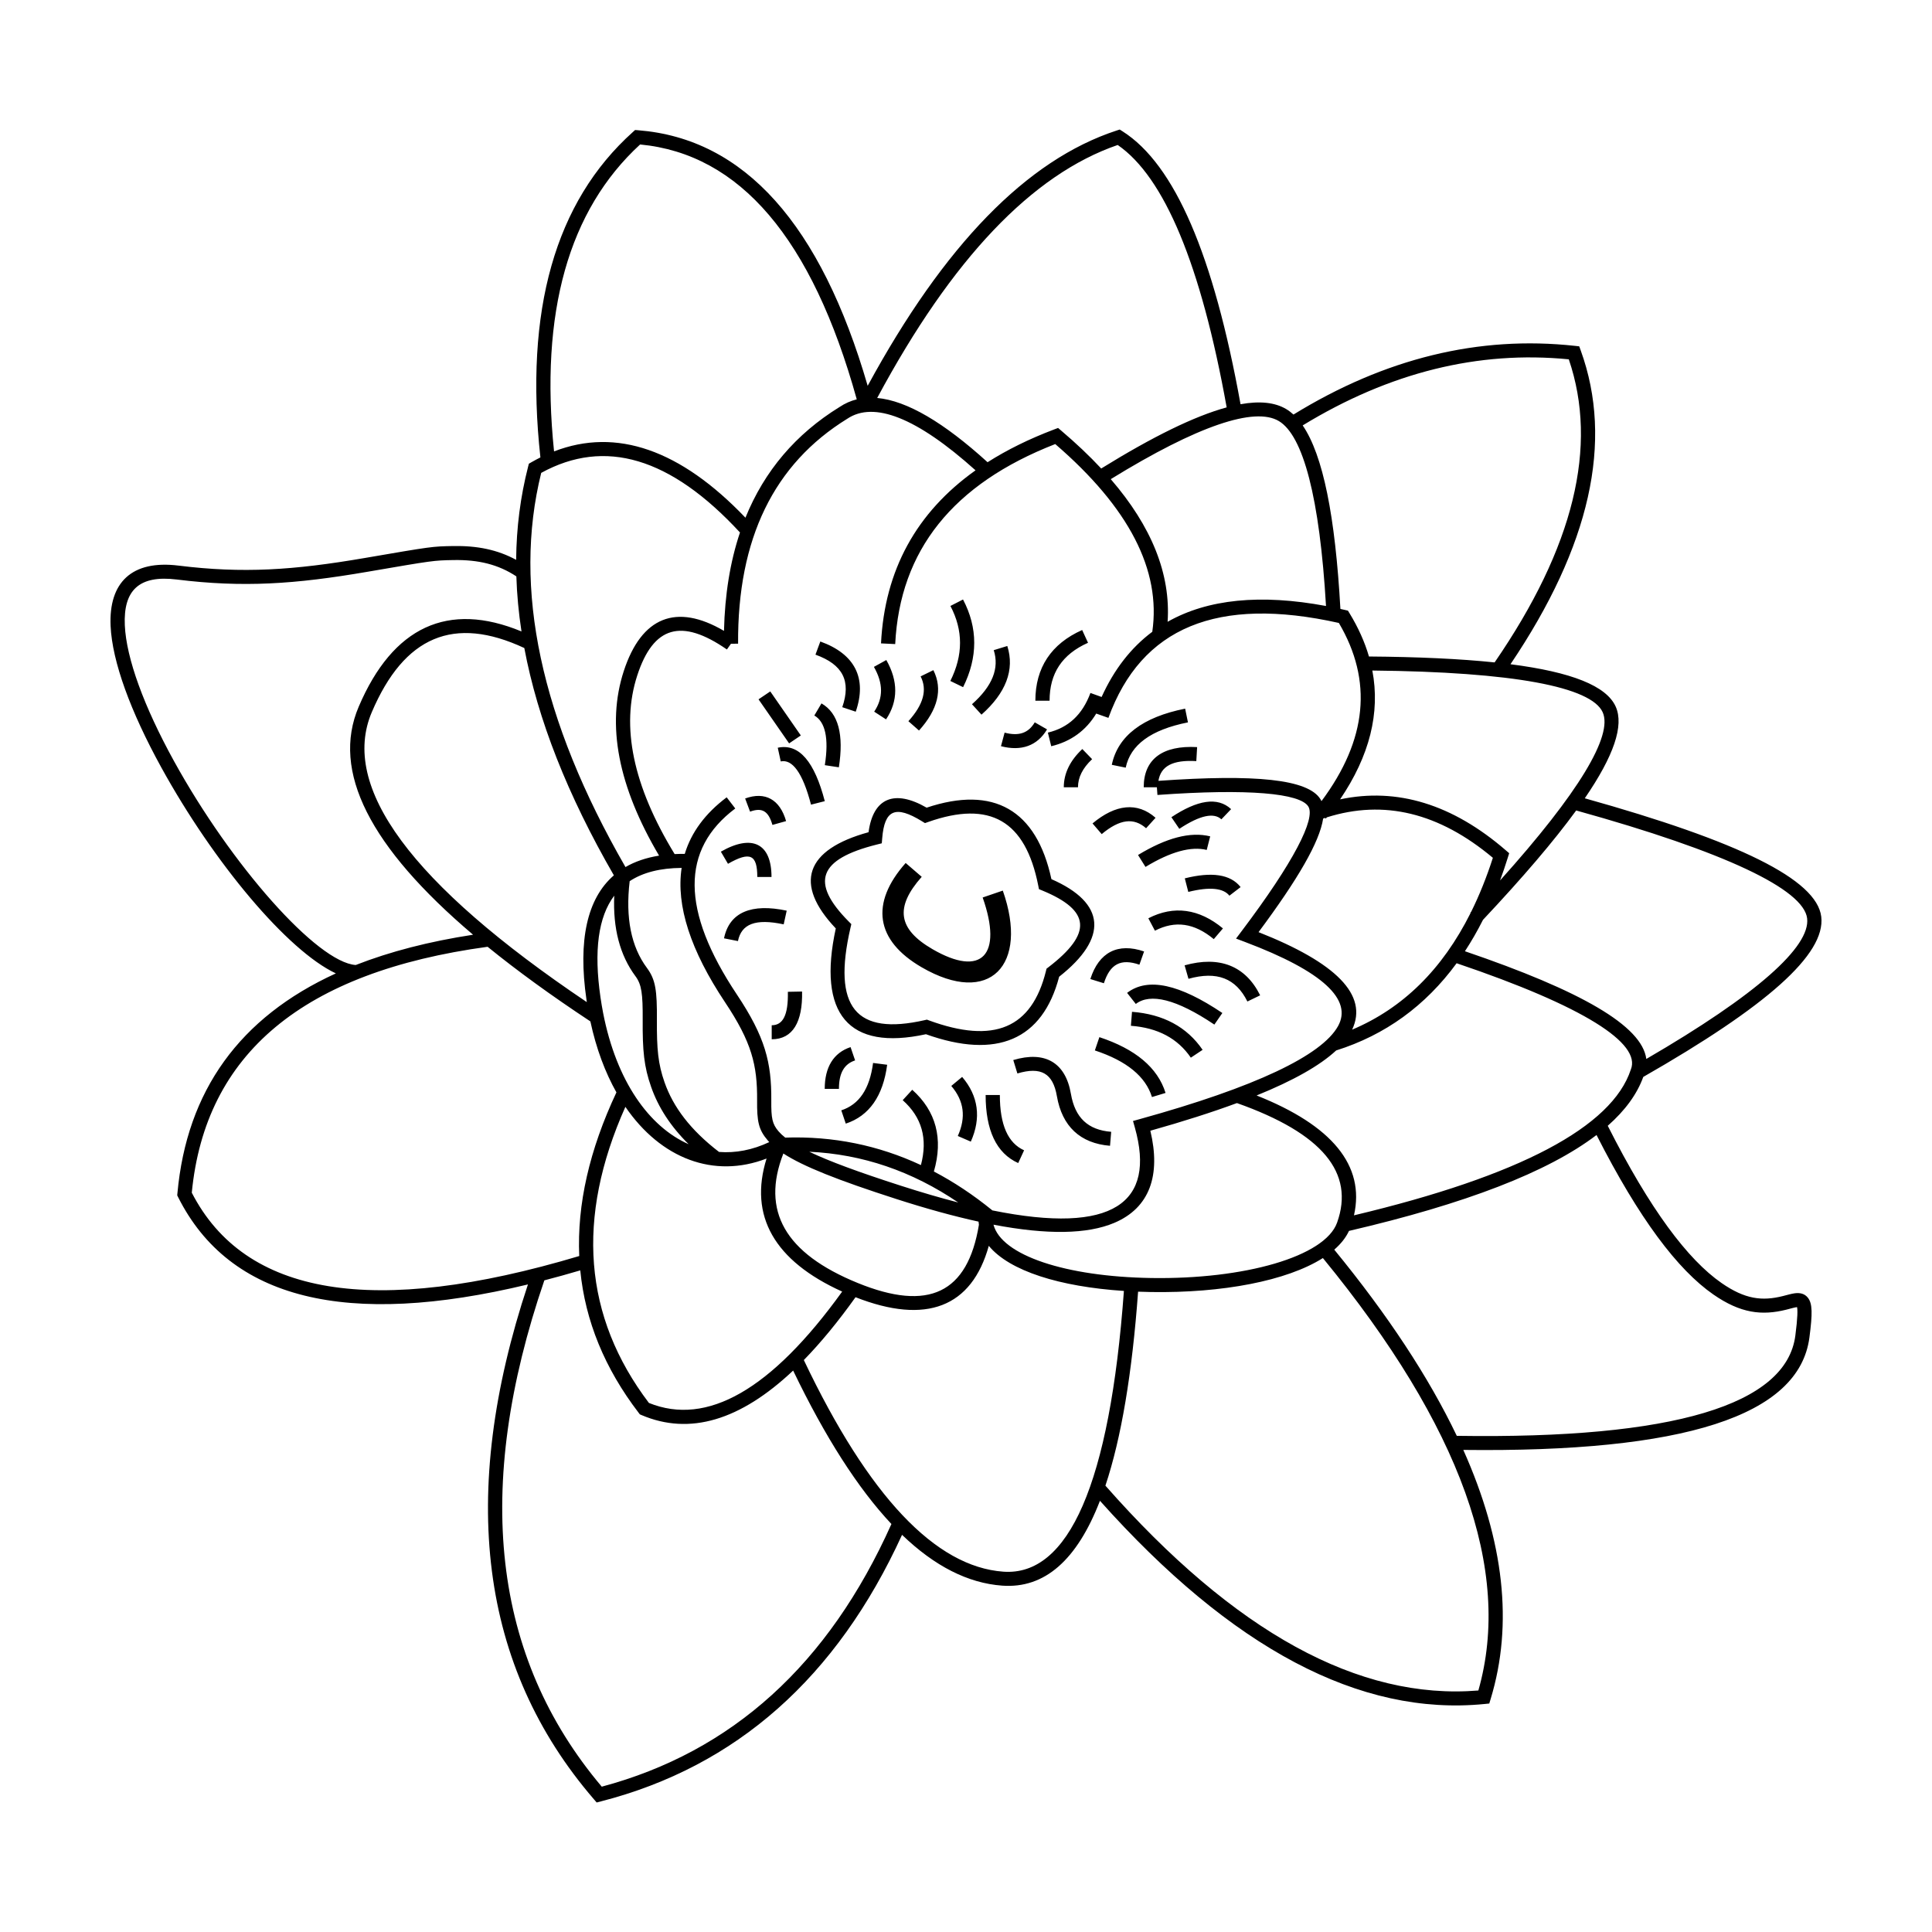<?xml version="1.0" encoding="UTF-8"?>
<!-- Uploaded to: ICON Repo, www.iconrepo.com, Generator: ICON Repo Mixer Tools -->
<svg fill="#000000" width="800px" height="800px" version="1.1" viewBox="144 144 512 512" xmlns="http://www.w3.org/2000/svg">
 <path d="m371.05 249.83c-11.848-42.672-31.008-65.035-57.414-67.543-18.973 17.441-26.609 44.5-22.805 81.34 16.512-6.391 33.512-0.438 50.719 17.57 5.019-12.383 13.332-22.176 24.934-29.332 1.422-0.953 2.945-1.633 4.566-2.035zm-83.836 15.395c-4.254-38.922 3.871-67.727 24.492-86.23l0.602-0.543 0.816 0.066c28.148 2.227 48.398 24.949 60.82 67.727 20.254-37.285 42.195-59.863 65.938-67.641l0.855-0.277 0.758 0.48c13.832 8.777 24.141 32.859 31.262 72.316 5.094-0.914 9.117-0.492 12.098 1.285 0.668 0.398 1.312 0.883 1.93 1.453 24.25-14.906 49.121-20.988 74.559-18.207l1.168 0.129 0.398 1.094c8.742 24.125 2.477 51.871-18.617 83.152 16.195 2.07 25.426 5.742 27.883 11.23 2.25 5.023-0.488 13.051-8.191 24.297 40.758 11.398 61.453 21.477 62.664 31.367 1.219 9.973-14.48 23.781-47.164 42.473-1.648 4.555-4.785 8.871-9.414 12.949 11.203 22.18 21.199 35.449 30.148 41.664 6.219 4.316 10.75 4.848 16.277 3.457 0.32-0.082 1.398-0.367 1.605-0.418 0.629-0.16 1.094-0.258 1.535-0.316 1.434-0.184 2.621 0.109 3.469 1.176 1.234 1.555 1.238 4.223 0.41 10.539-2.734 20.852-33.445 30.496-91.723 29.797 10.832 24.23 13.266 46.238 7.242 66.02l-0.359 1.188-1.254 0.125c-33.02 3.297-66.992-14.727-101.92-53.852-6.102 15.762-14.688 23.301-25.895 22.488-9.078-0.66-17.918-5.156-26.551-13.465-17.305 37.824-43.93 61.418-79.785 70.633l-1.145 0.297-0.766-0.891c-30.199-35.078-35.98-80.621-17.445-136.4-48.051 11.574-79.105 3.981-92.711-23.133l-0.234-0.469 0.047-0.52c2.465-27.219 16.527-46.672 41.992-58.305-12.809-6.012-32.336-29.27-46.281-54.617-8.105-14.734-12.992-27.988-13.418-37.473-0.512-11.504 5.606-17.516 18-15.98 17.047 2.109 30.457 1.234 49.383-2.019 17.867-3.07 17.824-3.062 23.398-3.164 6.414-0.117 11.785 0.984 16.695 3.66 0.07-8.504 1.129-16.746 3.176-24.723l0.195-0.758 0.684-0.391c0.789-0.453 1.582-0.875 2.371-1.273zm89.254-15.758c7.883 0.723 17.629 6.473 29.25 17.027 5.176-3.297 11.055-6.191 17.633-8.684l1.051-0.398 0.852 0.727c3.934 3.336 7.461 6.68 10.578 10.02 13.668-8.449 24.715-13.875 33.25-16.199-6.809-37.848-16.539-61.051-28.879-69.539-22.641 7.801-43.922 30.117-63.734 67.047zm61.895 21.512c10.859 12.578 15.91 25.184 15.066 37.801 10.629-6.027 24.656-7.422 41.977-4.184-1.68-28.691-6.043-45.16-12.5-49.012-6.398-3.816-21.438 1.172-44.543 15.395zm60.859 34.395c0.406 0.09 0.812 0.18 1.223 0.273l0.773 0.18 0.41 0.672c2.32 3.797 4.039 7.625 5.16 11.48 13.059 0.102 24.148 0.613 33.301 1.566 21.012-30.555 27.504-57.301 19.66-80.32-24.004-2.359-47.492 3.465-70.523 17.512 5.394 7.898 8.625 24.043 9.996 48.637zm8.461 16.324c2.137 11.203-0.727 22.613-8.547 34.141 15.125-3.211 29.812 1.312 43.895 13.48l0.918 0.793-0.359 1.148c-0.648 2.082-1.336 4.106-2.062 6.07 20.922-23.27 29.957-38.426 27.203-44.57-3.008-6.715-23.617-10.695-61.047-11.062zm29.324 66.07c-1.484 2.941-3.078 5.715-4.785 8.32 30.797 10.496 46.934 19.766 48.066 28.547 29.312-17.031 43.535-29.773 42.621-37.266-0.938-7.652-21.539-17.574-61.203-28.586-5.91 8.117-14.145 17.754-24.699 28.984zm-3.289-1.816-0.074-0.066c0.078-0.086 0.156-0.168 0.23-0.25 2.168-4.371 4.086-9.141 5.75-14.309-14.27-11.957-28.863-15.492-44-10.723-0.086 0.109-0.172 0.219-0.258 0.324l-0.219-0.168c-0.168 0.051-0.336 0.109-0.5 0.164-0.949 6.219-6.684 16.078-17.121 30.102 20.465 8.074 29.145 16.629 24.801 25.844 13.441-5.676 23.902-15.957 31.391-30.918zm-3.699 13.316c-8.266 11.289-18.91 19.012-31.922 23.113-4.328 4.019-11.348 7.984-21.086 11.93 19.973 7.922 28.793 18.562 25.805 31.766 43.965-10.461 68.395-23.457 73.367-38.633 2.844-6.91-12.348-16.734-46.164-28.176zm-28.523 70.934c-0.832 1.789-2.156 3.449-3.902 4.969 14.207 17.344 25.035 33.789 32.469 49.34 57.559 0.887 87.324-8.258 89.719-26.539 0.625-4.762 0.656-7.129 0.406-7.691l0.074 0.055c0.031 0.043 0.012 0.062-0.137 0.082-0.258 0.031-0.594 0.102-1.086 0.227-0.184 0.047-1.266 0.332-1.613 0.422-6.523 1.641-12.176 0.977-19.375-4.019-9.441-6.555-19.656-20.043-30.953-42.262-12.859 9.812-34.73 18.238-65.602 25.418zm-6.918 7.195c-9.531 6.047-26.617 9.305-45.578 9.004-1.145-0.02-2.277-0.051-3.394-0.094-1.574 21.598-4.441 38.75-8.66 51.406 34.238 38.875 67.188 56.895 98.836 54.285 9.047-31.766-4.606-69.961-41.203-114.6zm-114.34 70.484c-8.895-9.477-17.566-23.043-26.047-40.668-14.02 13.215-27.418 17.234-40.172 11.797l-0.453-0.195-0.301-0.391c-9.008-11.754-14.168-24.355-15.488-37.762-3.242 0.957-6.414 1.84-9.52 2.644-18.895 55.176-13.789 99.828 15.215 134.18 34.547-9.238 60.105-32.395 76.766-69.609zm-23.215-43.453c17.207 36.18 34.922 54.781 52.863 56.082 17.285 1.254 28.23-23.285 31.961-74.398-17.02-1.125-30.305-5.277-35.805-11.949-4.531 16.281-16.586 20.965-35.316 13.613-4.629 6.484-9.199 12.035-13.703 16.652zm50.262-35.875c2.133 8.125 19.066 13.773 41.781 14.133 24.691 0.395 46.062-5.648 49.281-14.688 4.688-13.156-3.836-23.637-26.547-31.672-6.602 2.441-14.25 4.883-22.945 7.328 2.805 11.738-0.105 20.426-9.59 24.43-7.086 2.988-17.676 3.203-31.98 0.469zm-3.961-0.809c-6.531-1.426-13.773-3.414-21.746-5.981-15.582-5.016-24.711-8.645-29.98-12.074-5.941 15.234 0.434 26.457 19.715 34.316 18.793 7.656 29.117 2.711 32.109-15.43-0.043-0.277-0.074-0.555-0.098-0.832zm-56.176-16.719c-13.965 5.387-28.008 0.039-37.414-13.699-13.18 29.523-11.082 55.594 6.234 78.465 15.355 6.223 32.406-3.398 51.219-29.508-17.965-8.129-24.789-20.039-20.039-35.258zm4.953-5.547c12.656-0.422 24.648 2.008 35.953 7.281 1.852-7.035 0.25-12.672-4.828-17.203l2.527-2.754c6.332 5.652 8.254 12.977 5.734 21.656 5.281 2.769 10.41 6.172 15.383 10.211l0.117 0.098c32.18 6.531 43.316-2.141 37.773-21.914l-0.5-1.781 1.805-0.5c30.613-8.477 48.211-16.852 52.535-24.648 3.852-6.957-3.883-14.465-24.719-22.316l-2.32-0.875 1.484-1.969c13.84-18.344 19.648-29.812 17.676-33.027-2.148-3.504-15.824-4.801-39.988-3.066l-0.148-2.039h-3.488c0-7.5 5.055-11.152 14.152-10.641l-0.215 3.707c-6.273-0.355-9.391 1.316-10.039 5.234 25.695-1.812 39.676-0.453 42.949 4.883 0.098 0.16 0.188 0.324 0.266 0.492 12.129-16.297 13.617-31.93 4.602-47.219-32.223-7.195-52.336 1.184-61.07 25.156l-3.227-1.141c-2.719 4.496-6.715 7.41-11.926 8.656l-0.887-3.609c5.422-1.297 9.137-4.738 11.277-10.508l2.961 1.066c3.316-7.312 7.797-13.07 13.43-17.277 2.367-16.301-6.121-32.867-25.715-49.75-27.133 10.578-41.176 28.18-42.414 53.008l-3.758-0.184c0.965-19.387 9.352-34.703 25.047-45.863-15.637-14.039-26.961-18.383-33.988-13.668-19.465 12.008-29.105 31.793-28.938 59.613l-1.883 0.012-1.082 1.52c-12.082-8.367-19.492-6.188-23.754 6.871-4.398 13.488-1.145 29.25 9.902 47.352 0.871-0.043 1.766-0.059 2.684-0.051 1.734-5.723 5.43-10.73 11.109-14.992l2.277 2.957c-14.434 10.832-14.434 27.02 0.434 49.312 7.492 11.234 9.195 18.016 9.113 28.035-0.039 4.773 0.246 6.254 1.934 8.223 0.469 0.543 1.051 1.094 1.762 1.652zm6.363 3.746c5.234 2.504 13.004 5.379 24.285 9.008 5.434 1.754 10.496 3.227 15.191 4.438-12.273-8.328-25.422-12.801-39.477-13.445zm-51.105-15.73c-2.988-5.309-5.356-11.613-6.906-18.816-10.328-6.824-19.41-13.414-27.234-19.773-48.895 6.664-74.836 28.336-78.395 65.172 14.066 27.34 48.094 33.086 102.68 16.785-0.602-13.648 2.684-28.113 9.852-43.367zm-37.992-41.785c-27.383-23.234-37.594-43.328-30.309-60.418 9.051-21.227 23.691-28 43.141-19.953-0.758-4.945-1.211-9.812-1.359-14.594-4.809-3.164-10.039-4.441-16.672-4.324-5.281 0.098-5.273 0.098-22.824 3.113-19.258 3.309-33.012 4.207-50.496 2.043-10.008-1.238-14.18 2.859-13.77 12.133 0.395 8.797 5.109 21.582 12.965 35.867 15.312 27.832 38.055 53.477 48.227 54.16 9.082-3.562 19.449-6.238 31.098-8.027zm30.148 17.863c-0.035-0.238-0.07-0.48-0.105-0.719-2.269-15.691 0.184-26.742 7.273-32.879-12.27-21.25-20.188-41.332-23.734-60.242-18.641-8.688-31.824-3.16-40.418 16.996-8.426 19.762 10.332 45.477 56.984 76.844zm4.32 2.883c3.531 18.102 12.191 30.148 22.66 34.77-4.84-4.785-8.047-9.805-9.93-15.16-1.91-5.426-2.297-9.629-2.246-17.797 0.039-6.934-0.281-9.363-1.914-11.562-4.133-5.562-5.996-12.695-5.625-21.352-4.242 5.641-5.438 14.574-3.644 26.973 0.203 1.402 0.438 2.773 0.695 4.109zm36.27-127.34c-18.41-19.926-35.828-25.051-52.68-15.797-7.574 30.566-0.168 65.375 22.332 104.46 2.539-1.473 5.508-2.484 8.906-3.027-10.84-18.332-14.008-34.656-9.359-48.906 4.695-14.406 13.957-18.047 26.562-10.656 0.219-9.617 1.633-18.316 4.238-26.078zm-5.555 164.16c4.356 0.34 8.859-0.504 13.316-2.609-0.141-0.145-0.273-0.293-0.398-0.441-2.457-2.856-2.875-5.039-2.828-10.648 0.074-9.336-1.445-15.402-8.492-25.965-9.148-13.719-13.012-25.637-11.508-35.609-5.684 0.043-10.27 1.203-13.77 3.512-1.152 9.734 0.395 17.375 4.574 22.996 2.305 3.106 2.688 5.984 2.641 13.781-0.047 7.766 0.309 11.641 2.035 16.559 2.305 6.547 6.836 12.59 14.43 18.426zm49.461-76.574 4.254 3.664c-7.168 8.09-6.301 13.852 2.832 19.16 13.062 7.59 18.707 1.609 13.32-13.68l5.336-1.828c6.961 19.766-3.461 30.805-21.523 20.309-12.211-7.098-13.691-16.934-4.219-27.625zm5.555-14.66c17.77-5.941 29.102 0.562 33.07 18.941 14.43 6.316 15.121 15.574 2.051 25.859-4.418 16.789-16.539 21.945-35.305 15.238-20.543 4.477-28.809-5.402-23.891-28.035-11.234-11.832-8.07-20.902 8.684-25.5 1.211-9.078 6.852-11.43 15.391-6.504zm-13.191 9.77c-15.527 3.894-17.715 10.031-7.481 20.371l0.715 0.723-0.227 0.984c-4.848 21.047 1.395 28.625 19.703 24.453l0.551-0.129 0.527 0.195c17.309 6.348 27.273 2.074 31.023-13.074l0.156-0.629 0.52-0.395c11.68-8.973 11.156-15.027-1.602-20.297l-0.93-0.383-0.191-0.973c-3.402-17.203-12.777-22.605-29.156-16.828l-0.859 0.301-0.773-0.477c-7.062-4.348-9.945-3.078-10.562 4.504l-0.109 1.324zm-39.453 5.106-1.887-3.215c8.258-4.719 13.422-2.234 13.422 6.711h-3.766c0-5.934-1.902-6.852-7.769-3.496zm5.852-13.824-1.305-3.484c5.316-1.934 9.215 0.273 10.852 5.992l-3.621 1.012c-1.066-3.715-2.758-4.676-5.926-3.519zm8.133-13.309-0.793-3.629c5.734-1.219 9.777 3.836 12.461 14.16l-3.648 0.926c-2.238-8.609-5.023-12.094-8.02-11.457zm-5.887-16.453 3.109-2.098 8.098 11.672-3.106 2.098zm14.785 4.285 1.895-3.207c4.531 2.602 5.941 8.352 4.606 16.934l-3.719-0.566c1.125-7.238 0.074-11.52-2.781-13.16zm0.301-16.125 1.289-3.488c9.172 3.297 12.441 9.75 9.383 18.605l-3.566-1.195c2.391-6.918 0.168-11.309-7.106-13.922zm15.492 3.238 3.285-1.816c3.164 5.559 3.164 10.902-0.07 15.727l-3.141-2.043c2.426-3.621 2.426-7.477-0.074-11.867zm12.379 2.519 3.375-1.652c2.551 5.062 1.176 10.488-3.809 16l-2.809-2.473c4.047-4.473 5.027-8.34 3.242-11.875zm7.894-18.664 3.34-1.711c3.957 7.516 3.957 15.324 0.02 23.23l-3.379-1.641c3.418-6.859 3.418-13.422 0.02-19.879zm11.48 11.715 3.594-1.105c2.004 6.316-0.375 12.453-6.84 18.195l-2.519-2.758c5.457-4.848 7.281-9.555 5.766-14.332zm23.434-5.34 1.551 3.383c-6.859 3.055-10.188 8.078-10.188 15.355h-3.766c0-8.746 4.199-15.086 12.402-18.738zm27.289 20.84 0.746 3.637c-9.871 1.969-15.234 5.981-16.496 12l-3.688-0.754c1.617-7.699 8.23-12.652 19.438-14.883zm-27.25 10.703 2.598 2.684c-2.531 2.383-3.746 4.844-3.746 7.445h-3.762c0-3.688 1.672-7.086 4.91-10.129zm-12.602-7.078 3.254 1.871c-2.578 4.348-6.816 5.859-12.207 4.453l0.961-3.59c3.816 0.996 6.309 0.109 7.992-2.734zm17.742 29.625-2.434-2.832c6.109-5.113 11.891-5.734 16.703-1.496l-2.508 2.769c-3.246-2.859-6.957-2.461-11.762 1.559zm20.566-1.402-2.098-3.082c6.867-4.551 12.234-5.477 15.824-2.137l-2.578 2.699c-1.945-1.801-5.57-1.176-11.148 2.519zm-8.965 10.094-1.977-3.16c7.488-4.547 13.855-6.246 19.125-4.941l-0.918 3.602c-4.106-1.02-9.527 0.43-16.23 4.5zm11.344 6.629-0.926-3.598c7.066-1.77 12.078-1.121 14.793 2.312l-2.973 2.281c-1.566-1.984-5.117-2.441-10.895-0.996zm-8.844 10.273-1.742-3.289c6.75-3.477 13.461-2.543 19.766 2.684l-2.426 2.84c-5.168-4.285-10.242-4.992-15.598-2.234zm-13.523 13.926-3.59-1.113c2.262-7.102 7.289-9.699 14.242-7.312l-1.238 3.508c-4.918-1.691-7.777-0.211-9.414 4.918zm22.414-1.176-1.023-3.57c9.25-2.582 16.129 0.117 20.02 7.949l-3.383 1.633c-3.059-6.16-8.055-8.117-15.613-6.012zm-13.957 6.664-2.309-2.934c5.523-4.234 13.957-2.258 25.246 5.332l-2.121 3.07c-10.074-6.777-16.996-8.398-20.816-5.469zm-1.301 5.785 0.293-3.703c8.262 0.629 14.555 4 18.711 10.078l-3.121 2.074c-3.492-5.102-8.727-7.906-15.883-8.449zm-9.551 6.531 1.199-3.519c9.531 3.148 15.449 8.066 17.535 14.785l-3.602 1.086c-1.68-5.422-6.652-9.551-15.133-12.352zm-20.531 6.106-1.09-3.555c8.414-2.508 13.844 0.648 15.273 8.945 1.09 6.356 4.527 9.578 10.676 10.074l-0.309 3.703c-7.891-0.641-12.703-5.156-14.082-13.156-1.039-6.055-4.188-7.883-10.469-6.012zm-8.414 5.703h3.766c0 7.992 2.195 12.762 6.426 14.66l-1.559 3.379c-5.809-2.606-8.633-8.738-8.633-18.039zm-9.102-2.398 2.879-2.391c4.32 5.059 5.094 10.883 2.297 17.148l-3.449-1.492c2.227-4.988 1.656-9.305-1.727-13.266zm-20.727-6.09 3.734 0.477c-1.082 8.242-4.742 13.559-10.969 15.602l-1.188-3.519c4.707-1.547 7.512-5.617 8.422-12.559zm-5.965-4.199 1.203 3.519c-2.875 0.953-4.285 3.312-4.285 7.543h-3.766c0-5.711 2.301-9.551 6.848-11.062zm-16.617-14.656 3.766-0.074c0.172 8.07-2.453 12.652-8.047 12.652v-3.715c2.93 0 4.414-2.59 4.281-8.863zm-0.309-21.504-0.797 3.629c-7.508-1.609-11.203-0.094-12.121 4.43l-3.691-0.73c1.406-6.918 7.285-9.324 16.609-7.328z"/>
</svg>